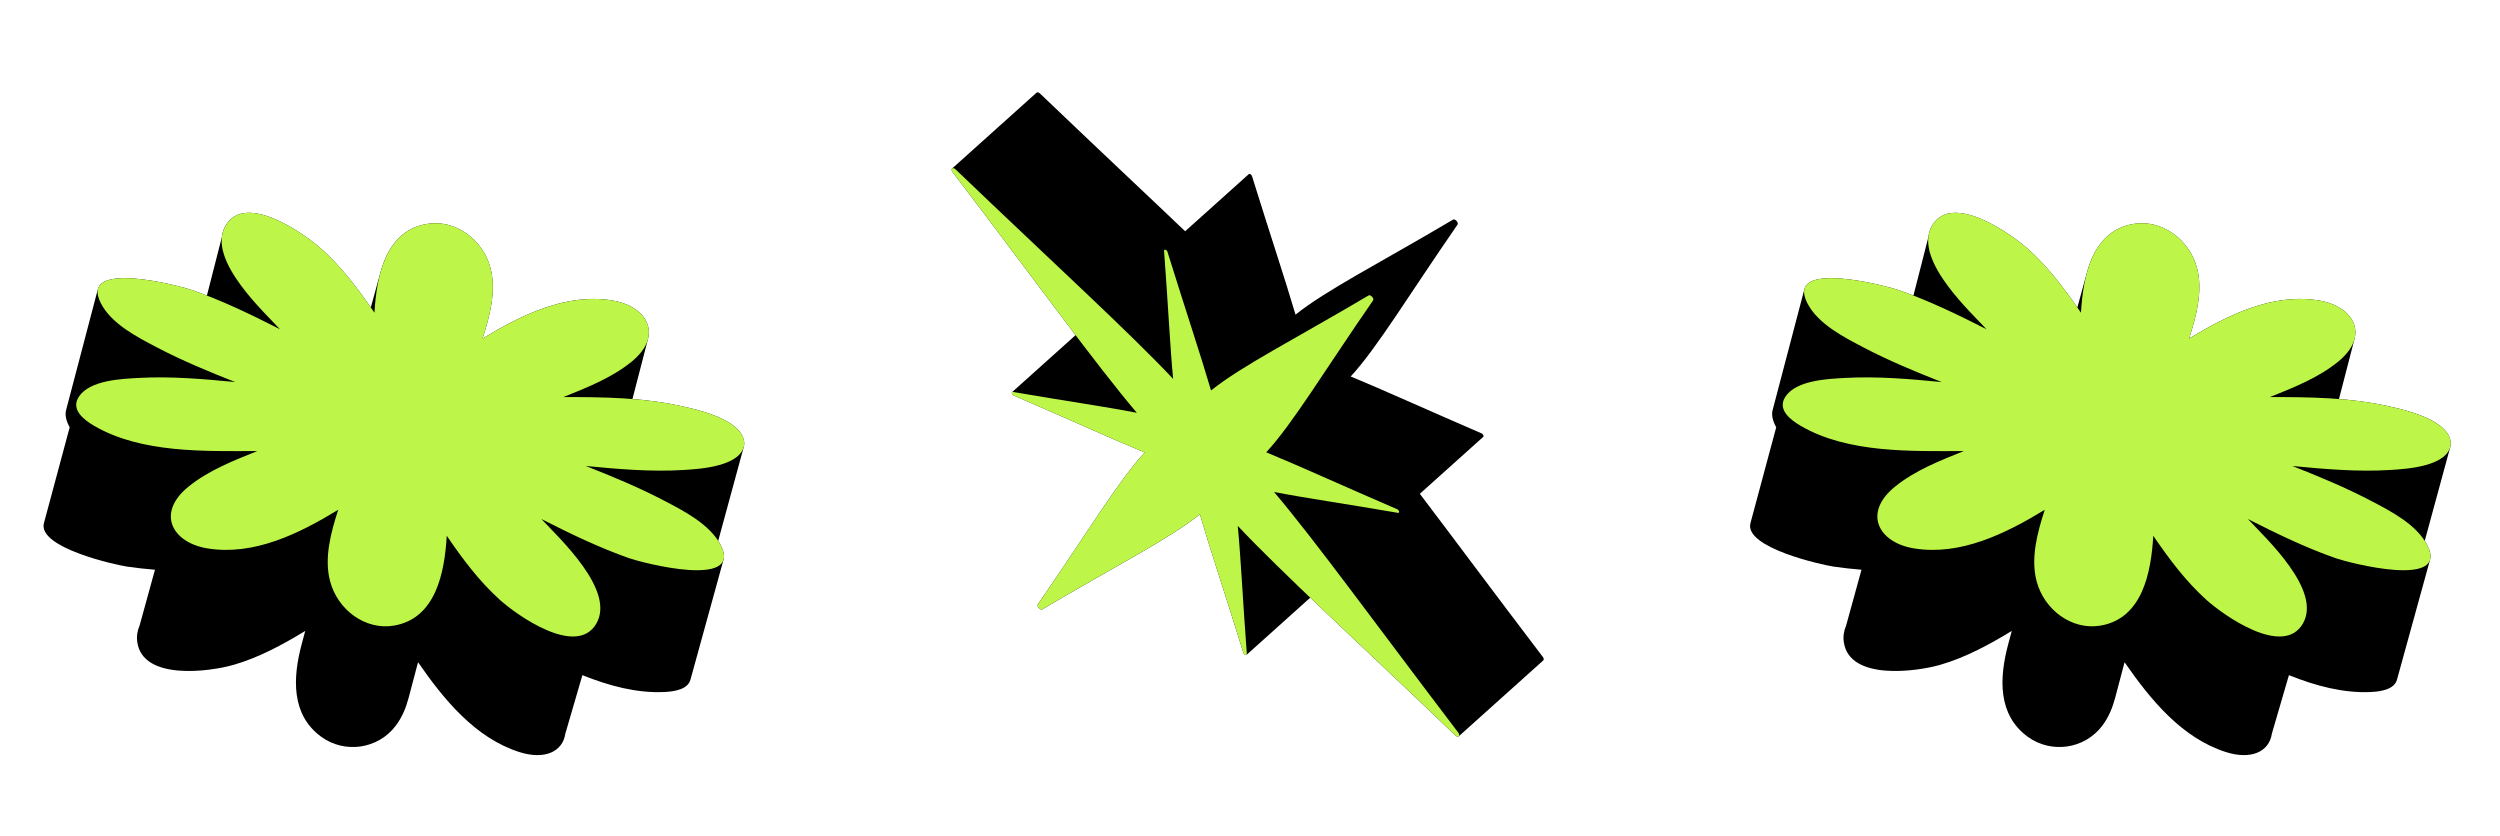 <svg width="296" height="99" viewBox="0 0 296 99" fill="none" xmlns="http://www.w3.org/2000/svg">
<path d="M85.672 66.249C85.791 65.818 85.697 65.256 85.326 64.537C85.237 64.365 85.142 64.199 85.035 64.041L88.064 52.907C88.093 52.801 88.113 52.691 88.125 52.575C88.104 49.72 82.658 48.53 80.76 48.1C78.834 47.666 76.865 47.401 74.883 47.242L76.717 40.154L76.725 40.125C77.286 37.954 75.459 36.058 72.488 35.572C67.044 34.681 61.754 37.28 57.132 40.089C57.982 37.446 58.801 34.439 58.063 31.696C57.167 28.368 53.91 25.94 50.531 26.514C47.356 27.055 45.801 29.485 45.03 32.303L45.008 32.383L43.905 36.407C42.185 33.926 40.317 31.508 38.089 29.506C36.077 27.697 29.089 22.728 26.726 26.686C26.46 27.133 26.31 27.61 26.259 28.107L24.497 34.997C24.497 34.997 24.491 34.994 24.489 34.993C23.916 34.767 23.336 34.553 22.754 34.349C21.496 33.91 12.311 31.476 11.592 34.217L7.822 48.57L7.82 48.577C7.756 48.822 7.748 49.105 7.808 49.433C7.882 49.832 8.038 50.216 8.252 50.584L5.202 61.934C4.423 64.844 13.695 66.89 15.065 67.089C16.151 67.248 17.244 67.366 18.339 67.456C18.342 67.457 18.345 67.456 18.348 67.457L16.524 74.08C16.26 74.69 16.152 75.346 16.257 76.045C16.93 80.606 24.838 79.539 27.694 78.708C30.672 77.842 33.475 76.326 36.139 74.701L35.721 76.264L35.719 76.274C34.657 80.244 34.45 84.628 38.039 87.238C40.781 89.233 44.75 88.743 46.884 85.889C47.6 84.932 48.065 83.815 48.377 82.637L49.496 78.408C52.569 82.851 56.282 87.38 61.488 89.042C64.493 90.001 66.625 88.993 66.935 86.868L68.956 79.939C72.12 81.208 75.4 82.083 78.641 81.935C79.828 81.883 81.429 81.638 81.751 80.47L81.754 80.46L85.67 66.252L85.672 66.249Z" fill="black"/>
<path d="M88.127 52.575C87.852 55.243 82.825 55.528 80.992 55.643C77.117 55.886 73.203 55.544 69.357 55.172C72.496 56.408 75.631 57.706 78.626 59.273C80.938 60.484 84.044 62.055 85.328 64.537C88.038 69.781 75.985 66.613 74.523 66.101C70.935 64.845 67.485 63.174 64.096 61.448C66.251 63.763 72.912 69.905 70.599 73.848C68.247 77.862 61.192 72.829 59.176 71.015C56.747 68.828 54.745 66.151 52.896 63.434C52.642 67.781 51.614 73.212 46.665 74.069C43.252 74.66 39.977 72.191 39.086 68.831C38.35 66.06 39.184 63.027 40.045 60.359C35.389 63.193 30.055 65.824 24.57 64.931C20.338 64.241 18.491 60.729 22.3 57.632C24.679 55.697 27.694 54.516 30.477 53.403C24.254 53.418 16.756 53.67 11.197 50.445C10.005 49.754 8.303 48.523 9.349 46.952C10.654 44.994 14.444 44.855 16.43 44.746C20.236 44.538 24.073 44.869 27.85 45.236C24.716 44.002 21.585 42.706 18.596 41.139C16.3 39.936 13.195 38.368 11.934 35.891C9.276 30.673 21.306 33.841 22.759 34.349C26.335 35.6 29.773 37.265 33.151 38.983C32.153 37.91 30.166 35.996 28.579 33.863C26.781 31.448 25.495 28.755 26.731 26.684C29.094 22.727 36.08 27.695 38.093 29.504C40.505 31.671 42.496 34.328 44.333 37.022C44.59 32.708 45.625 27.348 50.534 26.513C53.914 25.938 57.172 28.367 58.068 31.695C58.807 34.438 57.986 37.445 57.136 40.088C61.759 37.279 67.049 34.682 72.491 35.572C76.661 36.255 78.579 39.719 74.799 42.811C72.445 44.736 69.453 45.91 66.693 47.016C71.379 47.003 76.188 47.067 80.765 48.101C82.663 48.529 88.107 49.722 88.13 52.576L88.127 52.575Z" fill="#BDF549"/>
<path d="M182.665 77.773C176.771 70.023 172.023 63.62 168.108 58.466L175.622 51.72C175.708 51.643 175.624 51.402 175.432 51.319C168.786 48.453 163.704 46.127 159.922 44.575C163.05 41.191 166.734 35.037 172.569 26.599C172.733 26.361 172.285 25.86 172.04 26.004C163.293 31.181 156.967 34.376 153.389 37.255C152.222 33.26 150.417 27.871 148.233 20.844C148.169 20.643 147.948 20.535 147.86 20.611L147.857 20.617L140.321 27.381C135.71 22.977 130.001 17.642 123.133 11.07C122.967 10.911 122.81 10.899 122.731 10.971L122.716 10.984L112.732 19.948C112.649 20.02 112.645 20.183 112.787 20.372C118.683 28.123 123.431 34.528 127.347 39.681L119.833 46.426C119.746 46.504 119.831 46.744 120.024 46.827C126.667 49.692 131.75 52.02 135.533 53.57C132.405 56.954 128.72 63.109 122.885 71.547C122.722 71.783 123.169 72.284 123.414 72.142C132.16 66.965 138.487 63.77 142.066 60.892C143.232 64.885 145.035 70.274 147.221 77.302C147.285 77.502 147.507 77.609 147.593 77.535L147.597 77.529L155.133 70.765C159.743 75.169 165.452 80.504 172.32 87.076C172.503 87.25 172.672 87.25 172.744 87.153L182.704 78.21C182.704 78.21 182.718 78.201 182.721 78.196C182.805 78.124 182.81 77.961 182.667 77.774L182.665 77.773Z" fill="black"/>
<path d="M172.318 87.076C160.275 75.552 151.796 67.837 146.55 62.263C146.912 66.011 147.138 70.917 147.624 77.427C147.642 77.665 147.299 77.56 147.22 77.303C145.034 70.275 143.229 64.887 142.063 60.893C138.485 63.772 132.158 66.967 123.411 72.143C123.167 72.288 122.718 71.786 122.882 71.55C128.716 63.11 132.401 56.956 135.529 53.572C131.746 52.022 126.664 49.694 120.019 46.829C119.776 46.723 119.705 46.366 119.935 46.405C126.229 47.491 130.985 48.167 134.602 48.876C129.651 43.025 122.91 33.688 112.784 20.374C112.501 20.002 112.796 19.726 113.132 20.048C125.175 31.572 133.653 39.288 138.9 44.861C138.538 41.113 138.312 36.207 137.826 29.698C137.808 29.459 138.151 29.564 138.23 29.821C140.416 36.849 142.221 42.238 143.386 46.232C146.965 43.352 153.292 40.159 162.039 34.982C162.282 34.838 162.731 35.339 162.568 35.575C156.733 44.015 153.049 50.169 149.921 53.553C153.704 55.103 158.786 57.432 165.431 60.297C165.674 60.402 165.744 60.759 165.514 60.721C159.221 59.634 154.465 58.958 150.847 58.249C155.797 64.1 162.539 73.437 172.667 86.752C172.949 87.125 172.655 87.4 172.319 87.078L172.318 87.076Z" fill="#BDF549"/>
<path d="M287.725 66.249C287.844 65.818 287.75 65.256 287.379 64.537C287.29 64.365 287.195 64.199 287.088 64.041L290.117 52.908C290.146 52.801 290.166 52.691 290.178 52.575C290.157 49.721 284.711 48.53 282.813 48.1C280.887 47.666 278.918 47.402 276.936 47.242L278.77 40.154L278.778 40.125C279.339 37.954 277.511 36.058 274.541 35.572C269.097 34.681 263.807 37.28 259.185 40.089C260.035 37.446 260.854 34.439 260.116 31.696C259.22 28.368 255.963 25.94 252.583 26.514C249.409 27.055 247.854 29.486 247.083 32.304L247.061 32.383L245.958 36.408C244.238 33.926 242.37 31.508 240.142 29.506C238.13 27.698 231.142 22.728 228.779 26.687C228.513 27.134 228.363 27.61 228.311 28.107L226.55 34.997C226.55 34.997 226.545 34.994 226.542 34.993C225.969 34.767 225.389 34.553 224.807 34.35C223.549 33.911 214.364 31.476 213.645 34.217L209.875 48.57L209.873 48.577C209.809 48.822 209.801 49.105 209.861 49.433C209.935 49.832 210.091 50.217 210.305 50.584L207.255 61.934C206.476 64.844 215.748 66.89 217.118 67.089C218.204 67.248 219.297 67.366 220.392 67.456C220.395 67.457 220.398 67.456 220.401 67.457L218.577 74.08C218.313 74.69 218.205 75.346 218.31 76.045C218.983 80.606 226.891 79.54 229.747 78.708C232.725 77.842 235.528 76.326 238.192 74.701L237.774 76.264L237.772 76.275C236.71 80.244 236.503 84.628 240.092 87.238C242.834 89.233 246.803 88.743 248.937 85.889C249.653 84.932 250.118 83.815 250.431 82.637L251.549 78.408C254.622 82.852 258.335 87.38 263.541 89.042C266.546 90.002 268.678 88.993 268.988 86.868L271.009 79.939C274.173 81.208 277.453 82.084 280.694 81.936C281.881 81.883 283.482 81.638 283.804 80.471L283.806 80.46L287.723 66.252L287.725 66.249Z" fill="black"/>
<path d="M290.179 52.575C289.905 55.243 284.878 55.528 283.045 55.643C279.169 55.886 275.255 55.544 271.409 55.172C274.548 56.408 277.683 57.706 280.678 59.274C282.99 60.484 286.096 62.055 287.38 64.537C290.09 69.781 278.038 66.613 276.576 66.101C272.988 64.845 269.538 63.174 266.148 61.449C268.303 63.763 274.964 69.905 272.652 73.848C270.3 77.862 263.244 72.83 261.229 71.016C258.8 68.828 256.797 66.151 254.948 63.434C254.694 67.781 253.667 73.213 248.718 74.069C245.304 74.66 242.03 72.191 241.138 68.831C240.403 66.06 241.236 63.027 242.097 60.36C237.442 63.194 232.108 65.824 226.622 64.931C222.391 64.242 220.543 60.729 224.353 57.632C226.731 55.698 229.746 54.516 232.529 53.403C226.307 53.418 218.808 53.67 213.249 50.446C212.057 49.755 210.356 48.523 211.402 46.952C212.707 44.994 216.496 44.856 218.482 44.746C222.289 44.538 226.126 44.869 229.903 45.237C226.768 44.002 223.637 42.706 220.648 41.139C218.352 39.936 215.248 38.368 213.986 35.891C211.328 30.673 223.359 33.841 224.811 34.349C228.387 35.6 231.826 37.265 235.204 38.983C234.206 37.91 232.219 35.996 230.631 33.863C228.833 31.449 227.547 28.755 228.783 26.684C231.146 22.727 238.132 27.695 240.146 29.504C242.558 31.671 244.548 34.328 246.386 37.022C246.642 32.708 247.677 27.348 252.587 26.513C255.966 25.938 259.225 28.367 260.12 31.695C260.859 34.438 260.038 37.445 259.188 40.088C263.812 37.28 269.101 34.682 274.544 35.572C278.713 36.255 280.631 39.719 276.851 42.811C274.497 44.736 271.505 45.91 268.745 47.016C273.431 47.003 278.24 47.067 282.817 48.101C284.715 48.529 290.159 49.723 290.182 52.576L290.179 52.575Z" fill="#BDF549"/>
</svg>
